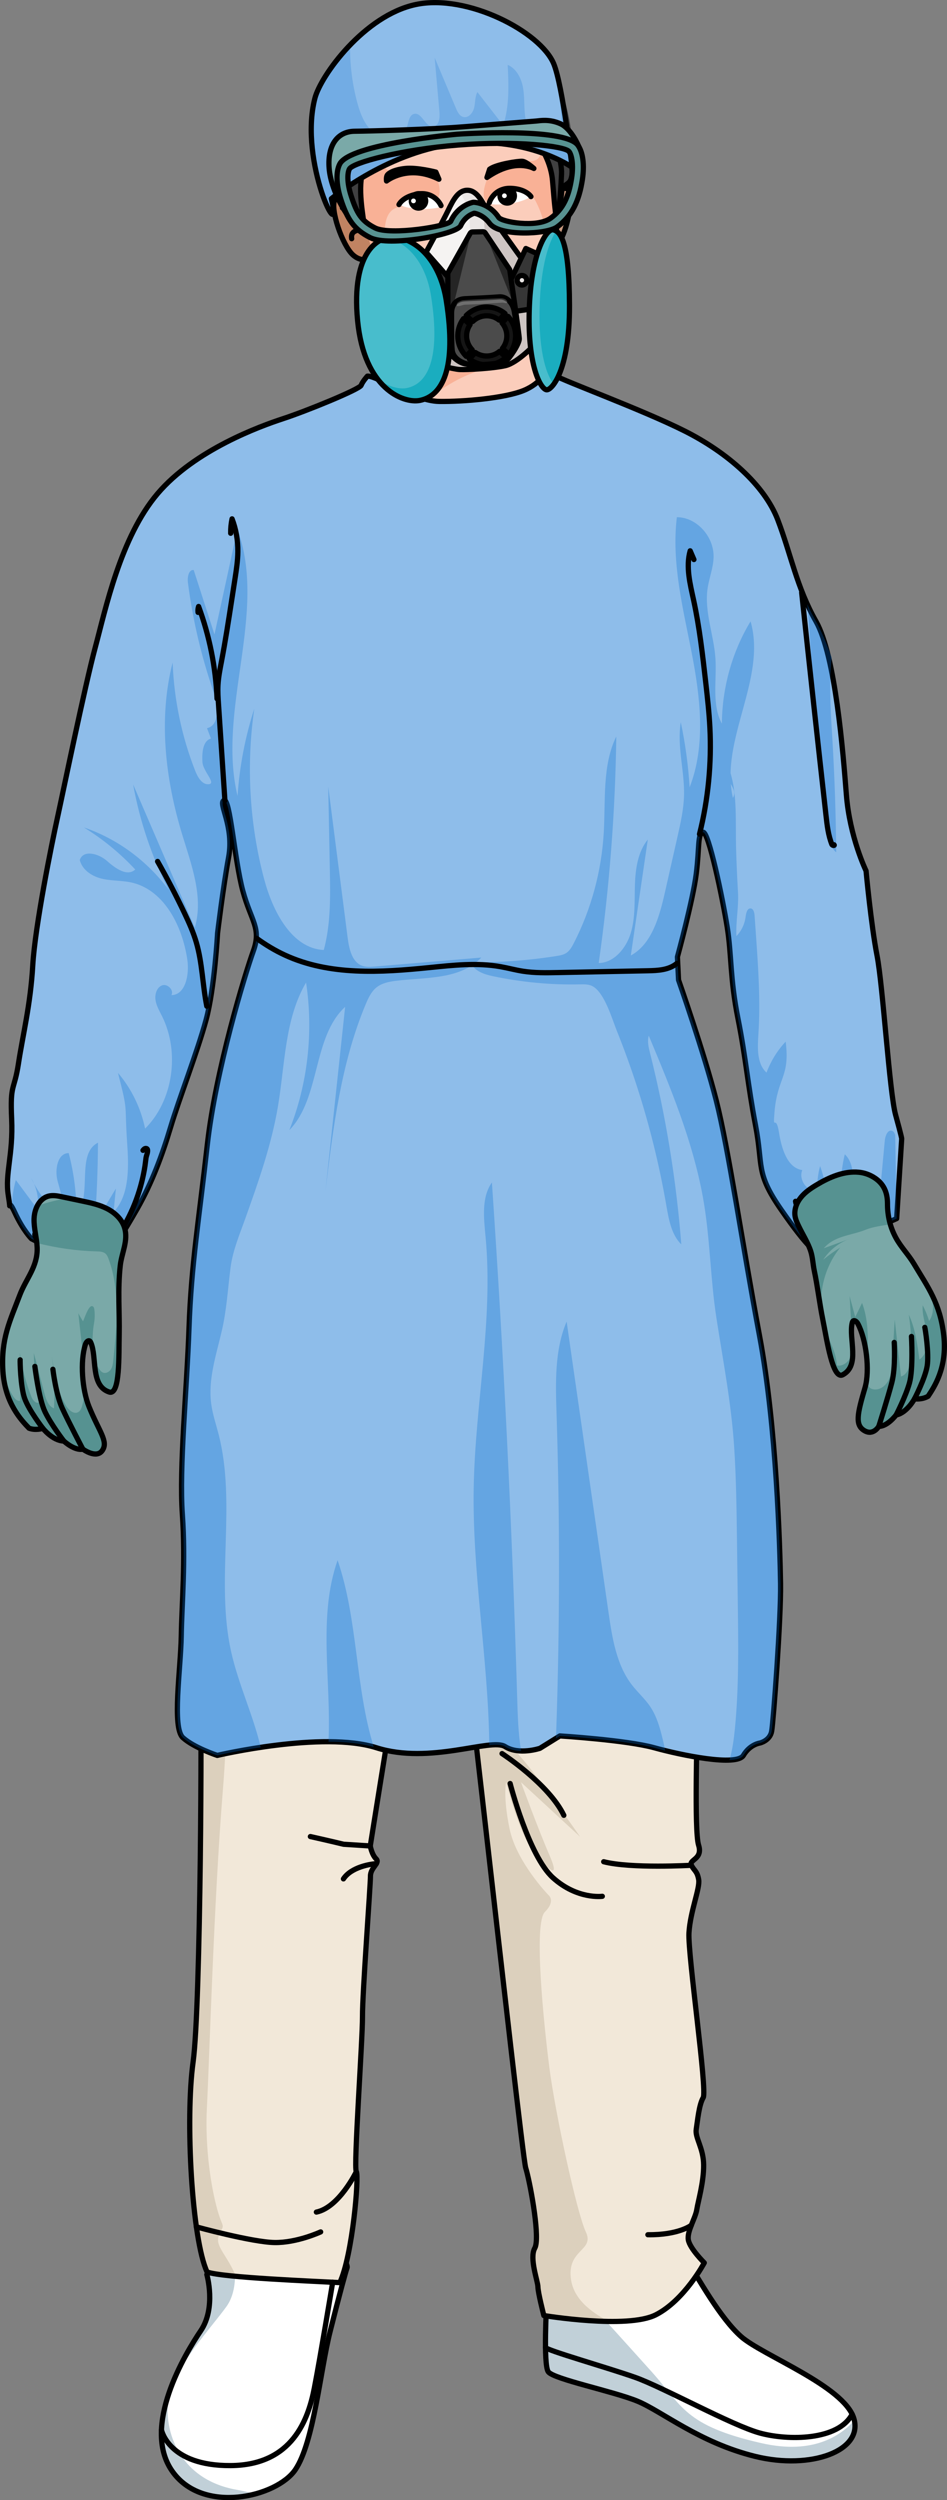 <?xml version="1.0" encoding="utf-8"?>
<!-- Generator: Adobe Illustrator 22.0.1, SVG Export Plug-In . SVG Version: 6.00 Build 0)  -->
<svg version="1.1" id="Layer_1" xmlns="http://www.w3.org/2000/svg" xmlns:xlink="http://www.w3.org/1999/xlink" x="0px" y="0px"
	 width="180.913px" height="477.349px" viewBox="0 0 180.913 477.349" enable-background="new 0 0 180.913 477.349"
	 xml:space="preserve">
<rect x="0" y="0" width="180.913" height="477.349" fill="#808080" stroke="none"/>
<g>
	<g>
		<g>
			<path fill="#FFFFFF" d="M39.512,434.27c0,0,1.828,6.328-1.159,10.735c-2.989,4.407-11.327,18.264-5.512,26.725
				c5.813,8.464,20.058,5.02,23.588-0.212c3.53-5.232,4.755-18.919,6.627-26.335c1.871-7.416,2.985-11.48,3.254-12.221
				c0.27-0.741-2.822-6.043-2.822-6.043l-18.471,0.12"/>
			<path fill="#C1D0D8" d="M32.84,471.73c-5.814-8.462,2.523-22.318,5.512-26.725c2.987-4.407,1.159-10.735,1.159-10.735
				l4.152-5.455l0.7,1.128c0,0,1.781,6.458-1.114,10.466c-2.895,4.009-9.576,11.135-10.912,16.925
				c-1.336,5.791,1.336,16.034,12.916,18.038c1.228,0.212,2.353,0.496,3.416,0.813C43.17,477.633,36.413,476.933,32.84,471.73z"/>
			<path fill="#FFFFFF" d="M104.431,439.696c0,0-0.67,11.723,0.3,13.134c0.972,1.41,12.378,3.712,17.027,5.616
				c4.648,1.902,11.852,7.934,22.53,10.555c10.677,2.622,20.718-1.109,18.819-7.285s-17.553-12.049-21.548-15.611
				c-3.998-3.561-7.987-10.817-10.9-15.519c-2.915-4.703-10.858-2.554-10.858-2.554l-8.814,3.301"/>
			<path fill="#C1D0D8" d="M124.534,452.882c5.791,6.458,6.236,10.244,20.934,13.584c10.15,2.307,15.307-1.652,17.748-4.322
				c1.316,5.917-8.499,9.417-18.927,6.857c-10.678-2.621-17.882-8.652-22.53-10.555c-4.649-1.904-16.055-4.206-17.027-5.616
				c-0.971-1.411-0.301-13.134-0.301-13.134l2.084-2.659l5.324,1.814C111.84,438.851,118.744,446.424,124.534,452.882z"/>
			<path fill="none" stroke="#000000" stroke-linecap="round" stroke-linejoin="round" stroke-miterlimit="10" d="M39.512,434.27
				c0,0,1.828,6.328-1.159,10.735c-2.989,4.407-11.327,18.264-5.512,26.725c5.813,8.464,20.058,5.02,23.588-0.212
				c3.53-5.232,4.755-18.919,6.627-26.335c1.871-7.416,2.985-11.48,3.254-12.221c0.27-0.741-2.822-6.043-2.822-6.043l-18.471,0.12"
				/>
			<path fill="none" stroke="#000000" stroke-linecap="round" stroke-linejoin="round" stroke-miterlimit="10" d="M104.431,439.696
				c0,0-0.67,11.723,0.3,13.134c0.972,1.41,12.378,3.712,17.027,5.616c4.648,1.902,11.852,7.934,22.53,10.555
				c10.677,2.622,20.718-1.109,18.819-7.285s-17.553-12.049-21.548-15.611c-3.998-3.561-7.987-10.817-10.9-15.519
				c-2.915-4.703-10.858-2.554-10.858-2.554l-8.814,3.301"/>
			<path fill="#F2E8D9" d="M40.984,225.117c0,0-1.037,17.2-1.396,21.11c-0.359,3.909-1.576,74.035-1.3,76.775
				c0.277,2.741,0.109,59.744-1.402,70.723c-1.512,10.978-0.228,33.773,2.672,40.061c2.865,1.079,20.969,1.785,25.358,2.031
				c2.435-5.227,3.707-20.361,3.153-21.179c-0.553-0.82,1.208-25.235,1.179-29.624c-0.028-4.386,1.534-25.163,1.523-26.81
				c-0.011-1.645,1.904-2.481,1.076-3.297c-0.828-0.817-1.113-2.46-1.113-2.46s12.276-77.145,13.095-77.699
				c0.818-0.554,15.752,136.395,16.593,139.132c0.055,0.179,0.115,0.393,0.178,0.636c0.909,3.463,2.58,12.909,1.567,14.71
				c-1.084,1.927,0.588,6.303,0.597,7.4c0.006,1.096,1.132,5.476,1.132,5.476s15.922,2.64,21.387-0.138
				c5.467-2.777,9.261-9.932,9.261-9.932s-2.76-2.724-3.046-4.369c-0.283-1.643,1.347-4.121,1.61-5.768
				c0.262-1.647,1.335-5.22,1.315-8.509c-0.021-3.291-1.677-5.2-1.415-6.847c0.262-1.647,0.517-4.664,1.331-6.041
				c0.814-1.377-2.966-27.358-2.72-31.472c0.248-4.115,2.139-8.514,1.855-10.158c-0.285-1.642-0.835-1.639-1.39-2.733
				c-0.554-1.095,2.241-1.113,1.373-3.848c-0.869-2.737-0.229-21.872-0.253-25.438c-0.023-3.565,0.936-61.343-0.778-71.754
				c-1.712-10.41-1.892-14.934-1.892-14.934s-0.009-1.434-1.113-2.492c-1.105-1.057,1.03-4.356,1.03-4.356l-14.826-2.92
				C115.627,230.393,52.128,212.979,40.984,225.117z"/>
			<path fill="#DCD0BD" d="M80.958,289.901c1.041-10.868,1.959-20.49,2.049-21.575c0.14-1.675-7.967-5.5-13.786-8.024
				c-8.107,1.753-23.908,5.61-24.904,6.937c-1.304,1.739-0.652,7.607-0.87,15.433s0.87,37.82-0.87,59.121
				c-1.739,21.3-2.608,52.383-3.043,60.425c-0.435,8.042,0.87,15.649,1.956,19.562c1.087,3.912,1.522,2.608,0.435,4.782
				c-1.087,2.173,1.304,3.695,3.043,7.824c0.034,0.079,0.08,0.156,0.124,0.233c-2.641-0.246-4.716-0.524-5.537-0.834
				c-2.899-6.288-4.183-29.083-2.672-40.061c1.512-10.979,1.679-67.982,1.402-70.723c-0.262-2.595,0.817-65.657,1.237-75.617
				l20.008-0.143c0,0,6.588,5.055,10.867,8.65l8.913-2.564l41.08-7.39l11.506,5.824c0.158,1.039,0.331,2.142,0.527,3.332
				c0.083,0.508,0.161,1.132,0.232,1.855c-7.666,3.03-21.461,8.553-26.827,11.16c-7.607,3.695-9.781,0-13.041,7.39
				c-3.26,7.39,2.174,9.999,3.044,22.387c0.87,12.389-0.217,33.256,3.477,37.385s11.52,15.433,11.52,15.433l-11.303-10.433
				c0,0,3.261,8.912,5.434,13.911c2.174,4.999-0.217,2.825-3.043-0.652c-2.826-3.477-5.217-13.259-5.217-13.259
				s-0.652,2.608,0.652,8.912c1.304,6.304,7.39,12.606,7.39,12.606s1.522,1.087-0.652,3.26c-2.173,2.174-0.217,21.3,0.87,29.778
				c1.087,8.477,5.217,27.604,6.955,31.299c1.739,3.695-3.695,3.26-2.825,9.129c0.637,4.296,4.874,6.722,7.19,7.974
				c-6.05-0.078-12.385-1.127-12.385-1.127s-1.125-4.38-1.132-5.476s-1.681-5.473-0.597-7.4c1.013-1.801-0.658-11.247-1.567-14.71
				c-0.064-0.243-0.124-0.456-0.178-0.635c-0.841-2.737-15.775-139.686-16.593-139.132
				C83.598,274.903,82.467,281.086,80.958,289.901z"/>
			<path fill="none" stroke="#000000" stroke-linecap="round" stroke-linejoin="round" stroke-miterlimit="10" d="M40.984,225.117
				c0,0-1.037,17.2-1.396,21.11c-0.359,3.909-1.576,74.035-1.3,76.775c0.277,2.741,0.109,59.744-1.402,70.723
				c-1.512,10.978-0.228,33.773,2.672,40.061c2.865,1.079,20.969,1.785,25.358,2.031c2.435-5.227,3.707-20.361,3.153-21.179
				c-0.553-0.82,1.208-25.235,1.179-29.624c-0.028-4.386,1.534-25.163,1.523-26.81c-0.011-1.645,1.904-2.481,1.076-3.297
				c-0.828-0.817-1.113-2.46-1.113-2.46s12.276-77.145,13.095-77.699c0.818-0.554,15.752,136.395,16.593,139.132
				c0.055,0.179,0.115,0.393,0.178,0.636c0.909,3.463,2.58,12.909,1.567,14.71c-1.084,1.927,0.588,6.303,0.597,7.4
				c0.006,1.096,1.132,5.476,1.132,5.476s15.922,2.64,21.387-0.138c5.467-2.777,9.261-9.932,9.261-9.932s-2.76-2.724-3.046-4.369
				c-0.283-1.643,1.347-4.121,1.61-5.768c0.262-1.647,1.335-5.22,1.315-8.509c-0.021-3.291-1.677-5.2-1.415-6.847
				c0.262-1.647,0.517-4.664,1.331-6.041c0.814-1.377-2.966-27.358-2.72-31.472c0.248-4.115,2.139-8.514,1.855-10.158
				c-0.285-1.642-0.835-1.639-1.39-2.733c-0.554-1.095,2.241-1.113,1.373-3.848c-0.869-2.737-0.229-21.872-0.253-25.438
				c-0.023-3.565,0.936-61.343-0.778-71.754c-1.712-10.41-1.892-14.934-1.892-14.934s-0.009-1.434-1.113-2.492
				c-1.105-1.057,1.03-4.356,1.03-4.356l-14.826-2.92C115.627,230.393,52.128,212.979,40.984,225.117z"/>
			<g>
				<path fill="#C1D0D8" d="M41.196,278.249c-0.018,0.07-0.036,0.151-0.056,0.233l0.089-0.038
					C41.211,278.387,41.206,278.316,41.196,278.249z"/>
			</g>
			<path fill="#FBCDBB" d="M66.861,78.101c0,0,6.642-2.364,6.896-6.491c0.254-4.128-0.13-19.853-0.13-19.853l26.855,2.661
				c0,0,0.315,8.765,1.64,14.171c1.324,5.405,6.249,9.241,6.249,9.241s-2.478,15.486-3.763,16.268
				c-1.284,0.781-28.636,4.826-30.674,4.839c-2.039,0.012-13.205-12.032-12.43-11.779C62.28,87.412,66.861,78.101,66.861,78.101z"/>
			<path fill="#F9B196" d="M73.756,71.609c0.254-4.128-0.13-19.853-0.13-19.853l26.855,2.661c0,0,0.196,5.371,0.916,10.299
				c-1.819,1.539-5.654,4.392-11.278,6.563c-8.089,3.122-13.199,9.935-13.199,9.935l-7.33-4.427
				C71.456,75.689,73.613,73.928,73.756,71.609z"/>
			<path fill="none" stroke="#000000" stroke-linecap="round" stroke-linejoin="round" stroke-miterlimit="10" d="M66.861,78.101
				c0,0,6.642-2.364,6.896-6.491c0.254-4.128-0.13-19.853-0.13-19.853l26.855,2.661c0,0,0.315,8.765,1.64,14.171
				c1.324,5.405,6.249,9.241,6.249,9.241s-2.478,15.486-3.763,16.268c-1.284,0.781-28.636,4.826-30.674,4.839
				c-2.039,0.012-13.205-12.032-12.43-11.779C62.28,87.412,66.861,78.101,66.861,78.101z"/>
			<g>
				<path fill="#FBCDBB" d="M67.336,31.616c0,0,2.828,19.077,4.133,23.515c1.304,4.44,6.999,9.881,11.043,12.049
					c4.046,2.168,7.767,2.336,10.669,1.064c2.903-1.271,7.886-9.128,9.943-12.656c2.057-3.529,3.236-6.515,3.186-11.765
					c-0.052-5.251-0.69-20.216-0.69-20.216L92.402,11.635c0,0-9.345,0.191-10.236,0.349c-0.892,0.159-9.033,3.382-9.033,3.382
					l-5.451,3.901l-0.574,5.657"/>
				<path fill="#C18362" d="M92.142,51.716c-0.281,0.26-0.568,0.494-0.824,0.695c-0.622,0.486-1.769,0.253-2.466,0.044
					c-0.601-0.18-1.148-0.511-1.752-0.7c-0.765-0.24-1.5-0.651-1.846-1.415c-0.218-0.481-0.376-1.092,0.113-1.463
					c0.674-0.511,1.6-0.04,2.283,0.143c1.671,0.448,2.868,0.109,4.357-0.621c0.308-0.151,0.933-0.506,1.286-0.378
					c0.512,0.186,0.35,1.163,0.274,1.565C93.419,50.37,92.796,51.113,92.142,51.716z"/>
				<path fill="#C18362" d="M91.962,58.045c-1.73,0.072-3.287,0.152-4.994-0.161c-0.576-0.106-1.064-0.038-1.6,0.21
					c-0.872,0.406-0.654,0.794-0.019,1.31c0.532,0.431,1.168,0.869,1.838,1.036c0.538,0.134,1.122,0.321,1.668,0.411
					c0.519,0.084,1.164-0.001,1.689-0.05c0.825-0.077,1.66-0.397,2.295-0.922c0.364-0.301,0.779-0.537,0.867-1.018
					c0.032-0.176,0.073-0.678-0.059-0.828c-0.093-0.104-0.3-0.076-0.431-0.068C92.797,57.987,92.382,58.027,91.962,58.045z"/>
				<g>
					<path fill="#F9B196" d="M106.311,43.823c-0.038-3.963-0.412-13.457-0.593-17.877c-0.587-1.515-1.527-2.845-2.941-3.662
						c-0.252,0.834-0.027,1.806,0.1,2.642c0.151,0.99,0.132,1.969,0.238,2.959c0.073,0.679,0.363,1.317,0.001,1.958
						c-0.529,0.938-1.465,0.972-2.42,0.891c-0.784-0.066-1.534-0.166-2.318-0.006c-1.999,0.409-4.051,1.32-5.134,3.125
						c-0.51,0.851-1.774,4.746,0.326,4.694c0.67-0.016,1.428-0.517,2.011-0.793c0.661-0.313,1.36-0.611,2.062-0.814
						c1.785-0.52,3.832-0.256,4.739,1.56c1.125,2.251,1.831,4.496,1.813,6.933c-0.019,2.722-0.545,5.62-2.022,7.949
						c-0.61,0.963-1.315,1.86-1.573,2.974c-0.256,1.098-0.237,2.324-0.507,3.516c-0.073,0.322-0.172,0.654-0.288,0.987
						c1.345-1.982,2.542-3.937,3.32-5.272C105.182,52.058,106.362,49.072,106.311,43.823z"/>
					<path fill="#F9B196" d="M95.055,66.853c-0.292,0.17-0.588,0.326-0.893,0.451c-3.132-0.308-6.199-0.663-9.248-1.241
						c-2.364-0.448-3.915-1.774-5.573-3.512c-1.681-1.762-2.678-3.682-2.8-6.071c-0.123-2.394-0.669-4.371-1.576-6.627
						c-0.597-1.483-1.611-3.036-1.533-4.689c0.069-1.452,0.079-3.248,0.947-4.466c1.157-1.623,3.122-1.26,4.923-1.44
						c1.808-0.182,4.597-0.212,4.68-2.635c0.054-1.551-0.582-2.958-2.033-3.526c-1.374-0.538-3.042-0.77-4.502-0.663
						c-0.859,0.063-1.785,0.403-2.648,0.293c-1.116-0.142-2.192-1.58-2.51-2.589c-0.422-1.339,0.24-2.799-0.369-4.104
						c-2.377,0.868-3.161,4.039-4.509,6.071c0.45,3.005,2.88,19.009,4.061,23.025c1.304,4.44,6.999,9.881,11.043,12.049
						c4.046,2.168,7.767,2.336,10.669,1.064c0.112-0.049,0.229-0.11,0.346-0.178c0.295-0.198,0.533-0.427,0.645-0.688l0.434-0.112
						C94.754,67.138,94.903,67,95.055,66.853z"/>
				</g>
				<path fill="#CB9A80" d="M106.111,36.309c0,0,2.593-1.151,2.911,0.632s-0.89,8.101-2.559,9.695
					c-1.668,1.593-1.72,0.059-1.72,0.059"/>
				<path fill="none" stroke="#000000" stroke-linecap="round" stroke-linejoin="round" stroke-miterlimit="10" d="M67.336,31.616
					c0,0,2.828,19.077,4.133,23.515c1.304,4.44,6.999,9.881,11.043,12.049c4.046,2.168,7.767,2.336,10.669,1.064
					c2.903-1.271,7.886-9.128,9.943-12.656c2.057-3.529,3.236-6.515,3.186-11.765c-0.052-5.251-0.69-20.216-0.69-20.216
					L92.402,11.635c0,0-9.345,0.191-10.236,0.349c-0.892,0.159-9.033,3.382-9.033,3.382l-5.451,3.901l-0.574,5.657"/>
				<path fill="none" stroke="#000000" stroke-linecap="round" stroke-linejoin="round" stroke-miterlimit="10" d="M106.111,36.309
					c0,0,2.593-1.151,2.911,0.632s-0.89,8.101-2.559,9.695"/>
				<path fill="#C18362" d="M68.299,37.288c0,0-3.366-1.02-4.329,0.807c-0.961,1.827,1.452,8.747,3.434,10.557
					c1.983,1.811,3.988,0.463,3.988,0.463"/>
				<path fill="none" stroke="#000000" stroke-linecap="round" stroke-linejoin="round" stroke-miterlimit="10" d="M68.299,37.288
					c0,0-3.366-1.02-4.329,0.807c-0.961,1.827,1.452,8.747,3.434,10.557c1.983,1.811,3.988,0.463,3.988,0.463"/>
				<path fill="none" stroke="#000000" stroke-linecap="round" stroke-linejoin="round" stroke-miterlimit="10" d="M65.417,39.7
					c0,0,2.481,1.869,3.014,4.223c-1.024,0.241-1.388,0.765-1.247,1.65"/>
				<g>
					<g>
						<path stroke="#000000" stroke-linecap="round" stroke-linejoin="round" stroke-miterlimit="10" d="M73.842,34.559
							c0,0,4.075-3.314,10.007-0.339l-0.581-1.366c0,0-3.594-0.932-5.859-0.688c-2.266,0.244-3.324,0.963-3.485,1.389
							C73.762,33.981,73.842,34.559,73.842,34.559z"/>
						<path fill="#FFFFFF" d="M76.606,39.243c-0.171-0.064,1.118-2.484,3.828-2.339c2.711,0.145,3.567,2.507,4.202,2.54
							C84.636,39.444,80.394,40.644,76.606,39.243z"/>
						<path fill="none" stroke="#000000" stroke-linecap="round" stroke-linejoin="round" stroke-miterlimit="10" d="M84.251,39.258
							c-0.384-0.869-1.779-2.649-4.46-2.215c-2.679,0.437-3.501,1.845-3.569,2.014"/>
						<path stroke="#000000" stroke-linecap="round" stroke-linejoin="round" stroke-miterlimit="10" d="M78.577,38.282
							c-0.04,0.755,0.539,1.405,1.297,1.448c0.758,0.04,1.406-0.542,1.446-1.299c0.04-0.759-0.54-1.406-1.298-1.447
							C79.265,36.942,78.619,37.523,78.577,38.282z"/>
					</g>
					<g>
						<path stroke="#000000" stroke-linecap="round" stroke-linejoin="round" stroke-miterlimit="10" d="M93.027,33.883
							c5.434-3.808,8.964-1.719,8.964-1.719s-1.427-1.294-2.191-1.367c-0.763-0.074-5.017,0.576-6.264,1.515L93.027,33.883z"/>
						<path fill="#FFFFFF" d="M101.073,37.765c0.163-0.083-1.406-2.335-4.079-1.867c-2.674,0.469-3.243,2.913-3.869,3.024
							C93.124,38.922,97.479,39.609,101.073,37.765z"/>
						<path fill="none" stroke="#000000" stroke-linecap="round" stroke-linejoin="round" stroke-miterlimit="10" d="M93.483,38.692
							c0.278-0.908,1.451-2.843,4.165-2.73c2.712,0.114,3.696,1.415,3.782,1.574"/>
						<path stroke="#000000" stroke-linecap="round" stroke-linejoin="round" stroke-miterlimit="10" d="M98.25,37.163
							c0.131,0.746-0.368,1.46-1.115,1.591c-0.749,0.131-1.461-0.372-1.591-1.117c-0.131-0.75,0.369-1.46,1.116-1.592
							C97.408,35.915,98.119,36.412,98.25,37.163z"/>
					</g>
					<path fill="none" stroke="#000000" stroke-linecap="round" stroke-linejoin="round" stroke-miterlimit="10" d="M83.585,56.097
						c0,0,2.863,3.115,6.692,2.852c1.756-0.12,4.224-0.858,5.311-3.892"/>
					<path fill="none" stroke="#000000" stroke-linecap="round" stroke-linejoin="round" stroke-miterlimit="10" d="M86.1,46.693
						c0,0-2.4,1.356-0.277,2.864"/>
					<path fill="none" stroke="#000000" stroke-linecap="round" stroke-linejoin="round" stroke-miterlimit="10" d="M87.641,49.676
						c0,0-1.18-1.829,2.442,0.318c1.03,0.61,2.353,0.032,3.19-1.233"/>
					<path fill="none" stroke="#000000" stroke-linecap="round" stroke-linejoin="round" stroke-miterlimit="10" d="M93.383,49.803
						c0,0,1.885-0.698,1.257-2.161c-0.378-0.885-0.833-1.172-0.833-1.172"/>
					<path fill="none" stroke="#000000" stroke-linecap="round" stroke-linejoin="round" stroke-miterlimit="10" d="M95.589,55.058
						c-0.171-0.473-1.855,0.683-4.569,1.064c-1.776,0.249-5.572-0.046-6.241-0.302c-0.668-0.257-1.195,0.277-1.195,0.277
						s3.626-3.966,6.368-1.847C92.615,52.181,95.589,55.058,95.589,55.058z"/>
				</g>
				<path fill="#404041" d="M65.631,37.196c-0.715-0.034-1.463,0.203-2.091-0.407c-1.098-1.068-1.144-4.39-1.318-5.804
					c-0.272-2.219-1.01-4.039-0.777-6.318c0.548-5.343,2.118-10.898,5.57-15.12c1.668-2.039,3.788-3.272,6.005-4.608
					c1.688-1.017,3.776-2.113,5.813-1.489c1.571,0.482,0.948,0.794,2.462,0.043c2.977-1.478,7.329-0.562,10.51-0.547
					c3.397,0.014,6.894,2.772,9.189,5.074c2.287,2.296,4.599,4.981,5.812,8.031c1.704,4.283,2.503,8.925,2.728,13.514
					c0.073,1.479,0.032,3.236-0.465,4.66c-0.311,0.894-1.052,0.903-1.503,1.599c-0.343,0.529-0.239,1.384-0.434,2.001
					c-0.41,1.301-0.383,2.537-0.861,3.815c-0.36-2.414-0.509-4.795-0.725-7.203c-0.403-4.494-3.651-9.85-8.154-11.122
					c-0.005,1.539,0.97,2.711,1.865,3.885c-2.562-0.65-4.829-2.852-6.516-4.778c-1.757-2.005-2.377-4.515-4.447-6.095
					c-0.65-0.496-3.556,2.091-3.945,2.521c-1.155,1.275-1.995,2.819-3.196,4.05c-1.724,1.766-3.832,3.306-5.344,5.259
					c0.432-1.575,1.231-3.11,1.831-4.621c-2.407,2.043-5.845,4.405-7.516,7.154c-2.051,3.372-0.995,8.883-0.533,12.499
					c-0.819-1.404-1.646-3.799-2.616-5.232C66.571,37.363,66.108,37.219,65.631,37.196z"/>
				<path fill="none" stroke="#000000" stroke-linecap="round" stroke-linejoin="round" stroke-miterlimit="10" d="M65.631,37.196
					c-0.715-0.034-1.463,0.203-2.091-0.407c-1.098-1.068-1.144-4.39-1.318-5.804c-0.272-2.219-1.01-4.039-0.777-6.318
					c0.548-5.343,2.118-10.898,5.57-15.12c1.668-2.039,3.788-3.272,6.005-4.608c1.688-1.017,3.776-2.113,5.813-1.489
					c1.571,0.482,0.948,0.794,2.462,0.043c2.977-1.478,7.329-0.562,10.51-0.547c3.397,0.014,6.894,2.772,9.189,5.074
					c2.287,2.296,3.757,5.731,4.969,8.781c1.704,4.283,2.858,8.752,3.085,13.341c0.073,1.479,0.518,2.66,0.023,4.083
					c-0.311,0.894-1.052,0.903-1.503,1.599c-0.343,0.529-0.239,1.384-0.434,2.001c-0.41,1.301-0.383,2.537-0.861,3.815
					c-0.36-2.414-0.509-4.795-0.725-7.203c-0.403-4.494-3.651-9.85-8.154-11.122c-0.005,1.539,0.97,2.711,1.865,3.885
					c-2.562-0.65-4.829-2.852-6.516-4.778c-1.757-2.005-2.377-4.515-4.447-6.095c-0.65-0.496-3.556,2.091-3.945,2.521
					c-1.155,1.275-1.995,2.819-3.196,4.05c-1.724,1.766-3.832,3.306-5.344,5.259c0.432-1.575,1.231-3.11,1.831-4.621
					c-2.407,2.043-5.845,4.405-7.516,7.154c-2.051,3.372-1.017,8.771-0.557,12.308c-1.039-1.451-1.622-3.607-2.591-5.04
					C66.571,37.363,66.108,37.219,65.631,37.196z"/>
			</g>
			<path fill="none" stroke="#000000" stroke-linecap="round" stroke-linejoin="round" stroke-miterlimit="10" d="M83.828,274.747
				c0,0,3.185-7.992,9.924-10.454c0,0,3.59-1.808,4.942-3.056c1.353-1.248,4.788-8.92,4.331-10.501
				c-0.457-1.581,0.242-3.115,0.258-4.938c0.015-1.822-0.698-9.404-0.698-9.404"/>
			<path fill="none" stroke="#000000" stroke-linecap="round" stroke-linejoin="round" stroke-miterlimit="10" d="M95.91,334.809
				c0,0,8.933,5.809,11.804,11.785"/>
			<path fill="none" stroke="#000000" stroke-linecap="round" stroke-linejoin="round" stroke-miterlimit="10" d="M132.082,356.135
				c0,0-11.549,0.665-16.751-0.677"/>
			<path fill="none" stroke="#000000" stroke-linecap="round" stroke-linejoin="round" stroke-miterlimit="10" d="M37.517,425.174
				c0,0,10.637,2.923,14.94,2.989c4.303,0.066,8.8-2.029,8.8-2.029"/>
			<path fill="none" stroke="#000000" stroke-linecap="round" stroke-linejoin="round" stroke-miterlimit="10" d="M68.069,414.638
				c0,0-3.286,6.813-7.628,7.713"/>
			<path fill="none" stroke="#000000" stroke-linecap="round" stroke-linejoin="round" stroke-miterlimit="10" d="M132.065,424.864
				c0,0-2.376,1.876-8.293,1.81"/>
			<path fill="none" stroke="#000000" stroke-linecap="round" stroke-linejoin="round" stroke-miterlimit="10" d="M70.733,352.446
				l-5.092-0.325c-2.467-0.602-6.345-1.469-6.345-1.469"/>
			<path fill="none" stroke="#000000" stroke-linecap="round" stroke-linejoin="round" stroke-miterlimit="10" d="M71.886,355.838
				c-0.941,0.028-4.757,0.585-6.275,2.895"/>
			<path fill="none" stroke="#000000" stroke-linecap="round" stroke-linejoin="round" stroke-miterlimit="10" d="M97.455,340.525
				c0,0,3.545,13.823,8.197,18.005c4.651,4.183,9.412,3.529,9.412,3.529"/>
			<path fill="none" stroke="#000000" stroke-linecap="round" stroke-linejoin="round" stroke-miterlimit="10" d="M90.328,236.304
				c0,0,2.374,13.754,1.836,16.598c-0.539,2.843-0.536,6.488-0.284,8.06c0.252,1.572-1.655,5.099-2.802,6.259"/>
			<path fill="none" stroke="#000000" stroke-linecap="round" stroke-linejoin="round" stroke-miterlimit="10" d="M40.233,247.869
				c0,0,5.158,2.755,8.309,4.345"/>
			
				<line fill="none" stroke="#000000" stroke-linecap="round" stroke-linejoin="round" stroke-miterlimit="10" x1="61.491" y1="238.774" x2="59.368" y2="234.647"/>
			<path fill="none" d="M71.792,26.427c0,0,0.216-2.102-1.93-2.889c-2.146-0.787-3.731-1.507-3.731-1.507l-1.213-1.807"/>
			<path fill="none" stroke="#000000" stroke-linecap="round" stroke-linejoin="round" stroke-miterlimit="10" d="M30.848,463.948
				c0,0,1.365,6.882,13.212,6.803c11.847-0.078,14.841-8.875,15.992-14.82c1.15-5.945,3.505-20.186,3.505-20.186"/>
			<path fill="none" stroke="#000000" stroke-linecap="round" stroke-linejoin="round" stroke-miterlimit="10" d="M104.212,448.186
				c0.062,0.52,11.909,3.876,17.15,5.73c5.24,1.855,18.482,9.175,23.824,10.63c5.341,1.456,14.968,1.454,17.605-3.611"/>
			<path fill="none" stroke="#000000" stroke-linecap="round" stroke-linejoin="round" stroke-miterlimit="10" d="M88.336,12.213
				c-0.107-0.361-2.101-0.148-2.353-0.115c-1.055,0.141-2.029,0.676-2.843,1.353c-2.057,1.713-2.806,4.687-5.602,5.565
				c-2.663,0.837-5.447,1.979-7.808,3.476c-1.803,1.145-3.508,2.491-4.929,4.092c-0.715,0.804-1.379,1.684-1.869,2.644
				c-0.461,0.901-0.405,2.232-0.447,3.244"/>
			<path fill="none" stroke="#000000" stroke-linecap="round" stroke-linejoin="round" stroke-miterlimit="10" d="M87.038,10.238
				c-0.05-0.05-7.291-2.656-12.861,0.123s-10.418,5.418-11.096,6.504"/>
			<path fill="none" stroke="#000000" stroke-linecap="round" stroke-linejoin="round" stroke-miterlimit="10" d="M84.284,7.526
				c0,0-10.541-2.994-14.68-0.395"/>
			<path fill="none" stroke="#000000" stroke-linecap="round" stroke-linejoin="round" stroke-miterlimit="10" d="M88.457,12.879
				c0,0,7.542-1.672,10.486,1.191c2.944,2.862,8.55,14.28,8.33,19.154c-0.218,4.875-0.485,6.154-0.485,6.154"/>
			<path fill="none" stroke="#000000" stroke-linecap="round" stroke-linejoin="round" stroke-miterlimit="10" d="M87.563,10.513
				c-0.009,0.223,3.623-2.887,6.164-3.048c2.541-0.16,7.403,0.712,9.747,3.251"/>
			<path fill="none" stroke="#000000" stroke-linecap="round" stroke-linejoin="round" stroke-miterlimit="10" d="M84.748,7.977
				c0,0,4.253-6.248,7.858-4.976"/>
			<circle fill="#FFFFFF" cx="96.358" cy="37.375" r="0.452"/>
			<circle fill="#FFFFFF" cx="78.991" cy="38.358" r="0.452"/>
			<g>
				<path fill="#8EBDEA" d="M109.288,31.944c0,0-8.106-5.803-21.45-4.571c-13.343,1.233-24.534,10.561-24.534,10.561
					c2.392,9.927-6.302-6.906-3.148-19.169c1.119-4.351,9.438-15.819,19.271-17.902s23.823,5.208,26.356,11.313
					C107.491,16.288,109.288,31.944,109.288,31.944z"/>
				<path opacity="0.2" fill="#006AD1" d="M66.88,8.603c-0.043,3.734,0.411,7.474,1.397,11.076c0.618,2.262,1.552,4.622,3.507,5.915
					c1.956,1.293,5.161,0.846,5.954-1.36c0.338-0.938,0.399-2.254,1.367-2.487c1.506-0.362,2.128,2.588,3.667,2.411
					c1.082-0.125,1.281-1.599,1.185-2.683c-0.306-3.489-0.613-6.978-0.92-10.466c1.358,3.226,2.716,6.453,4.074,9.679
					c0.291,0.691,0.676,1.466,1.402,1.649c0.987,0.247,1.843-0.792,2.072-1.784c0.229-0.991,0.136-2.075,0.614-2.973
					c1.642,2.113,3.285,4.225,4.928,6.339c1.219-3.682,1.047-7.661,0.862-11.536c1.649,0.707,2.581,2.504,2.912,4.267
					s0.194,3.58,0.397,5.363c0.133,1.166,0.537,2.474,1.611,2.947c1.075,0.473,2.6-0.823,1.896-1.763
					c1.03,1.753,2.239,3.401,3.601,4.912c0.062-3.153-0.126-6.31-0.557-9.434c0.257,0.056,0.497,0.145,0.735,0.24
					c1.35,6.246,1.701,13.029,1.701,13.029s-8.107-5.803-21.449-4.571c-13.343,1.233-24.534,10.561-24.534,10.561
					c2.392,9.924-6.301-6.903-3.149-19.169C60.735,16.517,63.244,12.374,66.88,8.603z"/>
				<path fill="none" stroke="#000000" stroke-linecap="round" stroke-linejoin="round" stroke-miterlimit="10" d="M109.288,31.944
					c0,0-8.106-5.803-21.45-4.571c-13.343,1.233-24.534,10.561-24.534,10.561c2.392,9.927-6.302-6.906-3.148-19.169
					c1.119-4.351,9.438-15.819,19.271-17.902s23.823,5.208,26.356,11.313C107.491,16.288,109.288,31.944,109.288,31.944z"/>
			</g>
		</g>
	</g>
	<g>
		<path fill="#8EBDEA" d="M70.19,71.814c0,0-0.91,0.989-1.198,1.755c-0.288,0.767-10.505,4.927-14.905,6.366
			s-16.884,5.965-23.98,14.31S20.157,116.349,18.2,123.6c-1.958,7.251-6.182,27.774-7.24,32.591
			c-1.059,4.817-4.266,20.61-4.703,28.145c-0.437,7.535-1.897,13.253-2.724,18.681c-0.827,5.428-1.622,3.677-1.308,10.614
			s-1.312,10.408-0.637,14.64c0.675,4.233-0.386-0.273,1.228,3.213s3.192,5.029,3.192,5.029s3.471,1.881,5.636,1.939
			s3.225,0.55,4.929,1.611c1.704,1.061,4.454,0.208,4.79-0.886s2.133-3.606,4.894-8.474s4.742-10.166,6.339-15.507
			c1.597-5.341,5.16-14.513,6.778-20.498s2.188-16.533,2.188-16.533s1.022-8.544,2.112-14.494
			c1.089-5.949-2.058-10.291-0.893-10.855c1.165-0.564,2.012,11.389,3.601,17.253c1.589,5.864,3.601,7.104,2.012,11.502
			s-7.202,22.779-8.79,36.987c-1.589,14.208-3.071,22.891-3.495,34.957c-0.424,12.066-1.906,26.613-1.271,35.634
			s-0.106,16.915-0.212,23.23s-1.8,17.479,0.318,19.396c2.118,1.917,6.566,3.383,6.566,3.383s20.123-4.736,30.396-1.466
			s21.923-1.917,24.571-0.226s6.672,0.338,6.672,0.338l3.813-2.368c0,0,12.709,0.789,18.004,2.255s15.78,3.608,17.051,1.466
			c1.271-2.143,3.177-2.368,3.177-2.368s1.906-0.451,2.224-2.255c0.318-1.804,1.8-21.538,1.695-28.191
			c-0.106-6.653-0.741-29.883-4.025-47.361c-3.283-17.479-5.931-35.746-8.261-44.88c-2.33-9.134-7.202-23.004-7.202-23.004
			l-0.212-4.398c0,0,2.965-10.825,3.601-15.9c0.635-5.074,0.212-7.555,1.271-7.894c1.059-0.338,3.77,12.686,4.631,18.067
			c0.861,5.382,0.524,9.767,2.057,17.462c1.533,7.695,1.845,12.505,3.36,20.425c1.516,7.92-0.079,8.937,4.893,16.107
			c4.972,7.169,7.166,9.034,8.248,8.778s3.014-1.894,5.67-3.285s8.152-3.797,8.152-3.797l0.963-15.265c0,0,0.009-0.264-1.167-4.536
			c-1.176-4.271-2.406-24.562-3.548-30.429c-1.142-5.867-2.095-16.164-2.095-16.164s-3.126-6.424-3.761-14.543
			s-2.091-26.539-5.798-33.079c-3.707-6.54-4.766-12.742-7.308-19.396c-2.542-6.653-9.666-12.862-17.715-16.922
			s-23.281-9.635-24.87-10.65c-1.589-1.015-1.589-1.015-1.589-1.015s-0.887,2.479-4.423,3.911
			c-3.535,1.432-11.357,2.14-16.103,2.069S71.941,71.696,70.19,71.814z"/>
		<path fill="none" stroke="#000000" stroke-linecap="round" stroke-linejoin="round" stroke-miterlimit="10" d="M70.19,71.814
			c0,0-0.91,0.989-1.198,1.755c-0.288,0.767-10.505,4.927-14.905,6.366s-16.884,5.965-23.98,14.31S20.157,116.349,18.2,123.6
			c-1.958,7.251-6.182,27.774-7.24,32.591c-1.059,4.817-4.266,20.61-4.703,28.145c-0.437,7.535-1.897,13.253-2.724,18.681
			c-0.827,5.428-1.622,3.677-1.308,10.614s-1.312,10.408-0.637,14.64c0.675,4.233-0.386-0.273,1.228,3.213s3.192,5.029,3.192,5.029
			s3.471,1.881,5.636,1.939s3.225,0.55,4.929,1.611c1.704,1.061,4.454,0.208,4.79-0.886s2.133-3.606,4.894-8.474
			s4.742-10.166,6.339-15.507c1.597-5.341,5.16-14.513,6.778-20.498s2.188-16.533,2.188-16.533s1.022-8.544,2.112-14.494
			c1.089-5.949-2.058-10.291-0.893-10.855c1.165-0.564,2.012,11.389,3.601,17.253c1.589,5.864,3.601,7.104,2.012,11.502
			s-7.202,22.779-8.79,36.987c-1.589,14.208-3.071,22.891-3.495,34.957c-0.424,12.066-1.906,26.613-1.271,35.634
			s-0.106,16.915-0.212,23.23s-1.8,17.479,0.318,19.396c2.118,1.917,6.566,3.383,6.566,3.383s20.123-4.736,30.396-1.466
			s21.923-1.917,24.571-0.226s6.672,0.338,6.672,0.338l3.813-2.368c0,0,12.709,0.789,18.004,2.255s15.78,3.608,17.051,1.466
			c1.271-2.143,3.177-2.368,3.177-2.368s1.906-0.451,2.224-2.255c0.318-1.804,1.8-21.538,1.695-28.191
			c-0.106-6.653-0.741-29.883-4.025-47.361c-3.283-17.479-5.931-35.746-8.261-44.88c-2.33-9.134-7.202-23.004-7.202-23.004
			l-0.212-4.398c0,0,2.965-10.825,3.601-15.9c0.635-5.074,0.212-7.555,1.271-7.894c1.059-0.338,3.77,12.686,4.631,18.067
			c0.861,5.382,0.524,9.767,2.057,17.462c1.533,7.695,1.845,12.505,3.36,20.425c1.516,7.92-0.079,8.937,4.893,16.107
			c4.972,7.169,7.166,9.034,8.248,8.778s3.014-1.894,5.67-3.285s8.152-3.797,8.152-3.797l0.963-15.265c0,0,0.009-0.264-1.167-4.536
			c-1.176-4.271-2.406-24.562-3.548-30.429c-1.142-5.867-2.095-16.164-2.095-16.164s-3.126-6.424-3.761-14.543
			s-2.091-26.539-5.798-33.079c-3.707-6.54-4.766-12.742-7.308-19.396c-2.542-6.653-9.666-12.862-17.715-16.922
			s-23.281-9.635-24.87-10.65c-1.589-1.015-1.589-1.015-1.589-1.015s-0.887,2.479-4.423,3.911
			c-3.535,1.432-11.357,2.14-16.103,2.069S71.941,71.696,70.19,71.814z"/>
		<g opacity="0.3">
			<path fill="#006AD1" d="M64.495,297.894c-3.826,10.902-1.171,22.993-1.742,34.647c3.145,0.011,6.156,0.294,8.651,1.007
				C67.832,322.101,68.411,309.307,64.495,297.894z"/>
			<path fill="#006AD1" d="M96.476,333.466c0.932,0.595,2.033,0.809,3.07,0.842c-0.545-3.343-0.645-6.778-0.746-10.18
				c-0.975-32.818-2.585-65.614-4.827-98.361c-2.029,2.86-1.543,6.835-1.208,10.401c1.492,15.897-1.981,31.827-2.269,47.8
				c-0.293,16.251,2.713,32.384,2.968,48.636c0.003,0.194,0.004,0.39,0.004,0.588C94.843,333.055,95.885,333.088,96.476,333.466z"/>
			<path fill="#006AD1" d="M127.082,334.242c-0.145-0.731-0.305-1.455-0.477-2.164c-0.52-2.146-1.126-4.317-2.319-6.132
				c-1.034-1.573-2.461-2.805-3.602-4.292c-2.931-3.821-3.737-8.952-4.439-13.829c-2.666-18.5-5.332-37-7.997-55.5
				c-2.321,5.468-2.114,11.718-1.922,17.715c0.642,20.072,0.623,40.167-0.055,60.237c-0.018,0.54-0.043,1.087-0.073,1.634
				l0.764-0.475c0,0,12.709,0.789,18.004,2.255C125.604,333.868,126.318,334.055,127.082,334.242z"/>
		</g>
		<path opacity="0.3" fill="#006AD1" d="M158.879,125.539c-0.992-2.763-2.016-5.174-2.988-6.889c-0.626-1.105-1.172-2.2-1.667-3.29
			c1.281,14.556,1.334,29.266,3.871,43.631c0.245,1.386,0.586,2.896,1.65,3.736c-0.059-7.095-0.296-14.189-0.711-21.271
			c-0.282-4.813-0.647-9.643-0.285-14.45C158.785,126.516,158.83,126.027,158.879,125.539z"/>
		<g opacity="0.3">
			<path fill="#006AD1" d="M134.286,158.906c1.059-0.338,3.77,12.686,4.63,18.067c0.861,5.382,0.524,9.767,2.057,17.462
				c1.533,7.695,1.845,12.505,3.36,20.425c1.516,7.92-0.079,8.937,4.893,16.107c4.972,7.169,7.166,9.034,8.248,8.778
				c1.082-0.256,3.014-1.894,5.67-3.285c0.845-0.443,1.978-0.988,3.129-1.526c-1.393-0.099-2.738-1.39-3.209-2.884
				c-0.604-1.919-0.246-4.015-0.13-6.042c0.116-2.027-0.117-4.294-1.546-5.625c-0.982,4.031-0.996,8.316-0.04,12.334
				c0.367,1.542,0.669,3.616-0.669,4.348c-0.845-0.377-1.144-1.463-1.344-2.416c-0.826-3.951-1.346-8.238-2.657-12.016
				c-0.443,1.43-0.525,3.103-0.693,4.666c-1.839,0.248-3.47-2.091-2.719-3.899c-2.858-0.402-3.955-4.093-4.439-7.116
				c-0.625-3.908-1.194,0.043-0.871-3.916c0.544-6.685,2.997-6.64,2.138-13.488c-1.582,1.677-2.837,3.703-3.659,5.909
				c-1.881-1.696-1.72-4.774-1.548-7.405c0.409-6.264-0.03-12.544-0.467-18.798c-0.089-1.264-0.177-2.528-0.266-3.791
				c-0.04-0.571-0.215-1.299-0.751-1.351c-0.659-0.064-0.878,0.902-0.963,1.602c-0.169,1.39-0.803,2.716-1.761,3.685
				c-0.13-2.848,0.469-5.554,0.304-8.409c-0.167-2.871-0.294-5.744-0.37-8.621c-0.121-4.543,0.267-9.943-1.117-14.299
				c-1.268,1.738,1.643,3.114,0.512,4.944c-2.523-11.141,6.52-22.749,3.38-33.711c-3.51,5.783-5.435,12.644-5.479,19.53
				c-1.983-3.664-0.954-8.247-1.234-12.466c-0.299-4.495-2.15-8.908-1.495-13.36c0.3-2.037,1.12-3.99,1.144-6.052
				c0.046-3.937-3.317-7.551-7.015-7.538c-1.052,8.642,1.154,17.301,2.819,25.834c1.664,8.533,2.748,17.687-0.382,25.739
				c-0.26-4.183-0.825-8.344-1.689-12.434c-0.76,4.606,0.739,9.297,0.62,13.971c-0.067,2.643-0.651,5.237-1.232,7.808
				c-0.806,3.569-1.612,7.139-2.419,10.708c-1.053,4.662-2.504,9.885-6.519,12.057c1.083-7.379,2.166-14.758,3.249-22.137
				c-1.9,2.329-2.367,5.601-2.462,8.684c-0.095,3.084,0.093,6.244-0.798,9.18c-0.89,2.936-3.222,5.663-6.119,5.716
				c2.042-14.317,3.165-28.783,3.359-43.263c-2.692,5.519-2.036,12.106-2.391,18.314c-0.421,7.371-2.387,14.638-5.712,21.119
				c-0.367,0.716-0.776,1.45-1.422,1.888c-0.55,0.372-1.213,0.488-1.857,0.591c-5.443,0.863-10.951,1.261-16.453,1.19
				c0.654,1.685,2.561,2.306,4.241,2.662c5.475,1.162,11.069,1.688,16.651,1.566c0.853-0.019,1.754-0.041,2.499,0.402
				c2.248,1.336,3.608,6.134,4.548,8.473c1.43,3.559,2.736,7.174,3.916,10.836c2.359,7.323,4.21,14.832,5.53,22.445
				c0.469,2.703,0.973,5.63,2.869,7.496c-0.962-12.332-2.963-24.572-5.972-36.524c-0.275-1.093-0.558-2.255-0.245-3.336
				c4.173,9.982,8.377,20.071,10.335,30.796c1.396,7.647,1.406,15.487,2.595,23.141c1.284,8.27,2.856,16.329,3.395,24.726
				c0.379,5.901,0.454,11.819,0.53,17.733c0.054,4.209,0.108,8.419,0.162,12.628c0.099,7.75,0.198,15.521-0.554,23.231
				c-0.199,2.04-0.474,4.103-1.04,6.055c1.347-0.061,2.322-0.326,2.657-0.889c1.271-2.143,3.177-2.368,3.177-2.368
				s1.906-0.451,2.224-2.255c0.318-1.804,1.8-21.538,1.694-28.191c-0.106-6.653-0.741-29.883-4.025-47.361
				c-3.283-17.479-5.931-35.746-8.261-44.88s-7.202-23.004-7.202-23.004l-0.212-4.398c0,0,2.965-10.825,3.601-15.9
				C133.65,161.725,133.227,159.244,134.286,158.906z"/>
			<path fill="#006AD1" d="M171.296,232.664l-0.277-15.943c-0.107-0.358-0.276-0.688-0.596-0.809
				c-0.799-0.3-1.307,0.918-1.391,1.819c-0.515,5.548-1.03,11.096-1.546,16.643C169.512,233.445,171.296,232.664,171.296,232.664z"
				/>
		</g>
		<g opacity="0.3">
			<path fill="#006AD1" d="M91.949,182.824c-6.778,0.571-13.556,1.142-20.334,1.712c-0.875,0.074-1.787,0.142-2.599-0.212
				c-1.822-0.792-2.337-3.228-2.604-5.303c-1.236-9.613-2.472-19.227-3.707-28.84c0.102,5.267,0.204,10.534,0.307,15.801
				c0.1,5.17,0.19,10.434-1.158,15.402c-6.096-0.302-9.738-7.314-11.4-13.566c-2.798-10.527-3.442-21.697-1.873-32.51
				c-1.74,5.381-2.819,11.004-3.199,16.681c-3.989-16.621,5.823-34.957-0.028-50.941c-1.46,6.696-2.92,13.393-4.381,20.089
				c-1.323-4.102-2.646-8.204-3.968-12.306c-0.967-0.111-1.238,1.378-1.106,2.404c0.92,7.116,2.566,14.126,4.9,20.865
				c0.875,2.526,1.223,6.385-1.253,6.933c0.252,0.66,0.504,1.32,0.756,1.98c-1.592,0.443-1.725,2.752-1.629,4.501
				c0.097,1.749,2.782,4.148,1.138,4.222c-1.238,0.055-2.043-1.351-2.523-2.572c-2.574-6.552-4.041-13.587-4.309-20.664
				c-2.744,10.709-1.404,22.253,1.834,32.857c1.768,5.792,4.115,11.96,2.401,17.74c-3.927-9.108-7.855-18.215-11.782-27.323
				c1.267,6.996,3.556,13.789,6.759,20.061c-4.135-5.533-9.846-9.72-16.169-11.852c3.587,2.192,6.898,4.901,9.813,8.028
				c-1.528,1.437-3.818-0.235-5.399-1.635c-1.581-1.4-4.536-2.222-5.195-0.165c0.517,2.022,2.533,3.21,4.464,3.614
				c1.931,0.403,3.941,0.259,5.848,0.778c5.9,1.605,9.274,8.197,10.23,14.594c0.426,2.847-0.325,6.757-3.033,6.803
				c0.524-0.973-0.762-2.227-1.767-1.871c-1.005,0.356-1.438,1.668-1.276,2.789c0.163,1.121,0.763,2.116,1.263,3.127
				c3.452,6.968,2.057,16.17-3.251,21.442c-0.807-3.927-2.615-7.64-5.179-10.636c2.018,7.88,1.199,5.345,1.757,13.455
				c0.146,2.129,0.242,4.271,0.039,6.387c-0.237,2.472-0.949,5.008-2.639,6.697c0.148-1.487,0.296-2.975,0.443-4.462
				c-1.348,2.249-2.697,4.498-4.045,6.746c0.388-5.152,0.595-10.324,0.623-15.501c-4.257,2.159-0.983,10.006-4.105,13.741
				c0.018-3.954-0.484-7.922-1.487-11.754c-2.118-0.007-2.701,3.13-2.131,5.307c0.569,2.176,1.566,4.688,0.324,6.479
				c-1.936-1.632-3.574-3.659-4.808-5.928c0.66,1.539,0.916,3.266,0.697,4.922c-1.394-1.879-2.788-3.758-4.183-5.637
				c-0.476,1.686-0.709,3.367-0.754,5.044c0.159,0.32,0.338,0.691,0.544,1.135c1.614,3.486,3.192,5.029,3.192,5.029
				s3.472,1.881,5.636,1.939c2.165,0.058,3.225,0.55,4.929,1.611c1.704,1.061,4.454,0.208,4.79-0.886
				c0.336-1.094,2.133-3.606,4.894-8.474s4.742-10.166,6.339-15.507c1.597-5.341,5.16-14.513,6.778-20.498
				c1.618-5.985,2.188-16.533,2.188-16.533s1.022-8.544,2.112-14.494c1.089-5.949-2.058-10.291-0.893-10.855
				c1.165-0.564,2.012,11.389,3.601,17.253c1.589,5.864,3.601,7.104,2.012,11.502c-1.589,4.398-7.202,22.779-8.79,36.987
				c-1.589,14.208-3.071,22.891-3.495,34.957c-0.424,12.066-1.906,26.612-1.271,35.634c0.636,9.021-0.106,16.915-0.212,23.23
				c-0.106,6.315-1.8,17.478,0.318,19.396c2.118,1.917,6.566,3.383,6.566,3.383s3.489-0.82,8.299-1.542
				c-1.437-6.133-4.286-12.084-5.663-18.305c-2.998-13.537,1.07-28.086-2.391-41.498c-0.493-1.909-1.136-3.785-1.401-5.745
				c-0.632-4.687,0.942-9.344,2.013-13.94c0.935-4.007,1.153-7.986,1.669-12.047c0.423-3.329,1.757-6.419,2.883-9.579
				c2.476-6.949,4.956-13.951,6.188-21.294c1.348-8.036,1.294-16.7,5.366-23.616c1.437,9.464,0.316,19.353-3.194,28.181
				c5.986-6.121,4.378-17.75,10.656-23.529c-1.259,11.769-2.517,23.537-3.776,35.306c1.472-12.195,2.997-24.593,7.71-35.817
				c0.482-1.148,1.025-2.32,1.944-3.11c1.045-0.898,2.434-1.179,3.768-1.346C81.297,186.56,87.836,187.111,91.949,182.824z"/>
			<path fill="#006AD1" d="M6.511,226.022c-0.171-0.398-0.362-0.786-0.586-1.154C6.107,225.259,6.305,225.643,6.511,226.022z"/>
		</g>
		<path fill="none" stroke="#000000" stroke-linecap="round" stroke-linejoin="round" stroke-miterlimit="10" d="M42.967,152.85
			c-0.407-6.114-0.815-12.229-1.222-18.343c-0.082-1.227-0.164-2.459-0.1-3.688c0.081-1.565,0.395-3.103,0.688-4.639
			c0.73-3.832,1.326-7.691,1.922-11.548c0.213-1.376,0.425-2.751,0.638-4.127c0.265-1.717,0.532-3.442,0.547-5.182
			c0.019-2.137-0.346-4.282-1.108-6.259c-0.192,0.902-0.28,1.829-0.262,2.753"/>
		<path fill="none" stroke="#000000" stroke-linecap="round" stroke-linejoin="round" stroke-miterlimit="10" d="M41.46,133.403
			c-0.252-6.022-1.447-11.998-3.52-17.608c-0.118,0.359-0.154,0.747-0.104,1.124"/>
		<path fill="none" stroke="#000000" stroke-linecap="round" stroke-linejoin="round" stroke-miterlimit="10" d="M30.107,164.474
			c1.838,3.231,3.559,6.537,5.157,9.907c0.853,1.799,1.674,3.625,2.237,5.546c1.157,3.945,1.191,8.15,2.005,12.188"/>
		<path opacity="0.3" fill="#006AD1" d="M16.573,240.064c1.57,0.977,4.022,0.33,4.663-0.633c-0.671-1.141-2.15-1.93-3.125-2.687
			c-0.993-0.772-2.019-1.561-3.203-1.896c-1.392-0.393-2.867-0.12-4.278-0.416c-0.41-0.086-0.814-0.22-1.23-0.26
			c-1.089-0.107-2.198,0.491-2.744,1.479c-0.011,0.392,0.23,0.743,0.467,1.051c0.15,0.195,0.304,0.386,0.461,0.575
			c1.196,0.529,2.836,1.144,4.06,1.177C13.809,238.511,14.869,239.003,16.573,240.064z"/>
		<path fill="none" stroke="#000000" stroke-linecap="round" stroke-linejoin="round" stroke-miterlimit="10" d="M16.573,240.064
			c1.57,0.977,4.022,0.33,4.663-0.633c-0.671-1.141-2.15-1.93-3.125-2.687c-0.993-0.772-2.019-1.561-3.203-1.896
			c-1.392-0.393-2.867-0.12-4.278-0.416c-0.41-0.086-0.814-0.22-1.23-0.26c-1.089-0.107-2.198,0.491-2.744,1.479
			c-0.011,0.392,0.23,0.743,0.467,1.051c0.15,0.195,0.304,0.386,0.461,0.575c1.196,0.529,2.836,1.144,4.06,1.177
			C13.809,238.511,14.869,239.003,16.573,240.064z"/>
		<path fill="none" stroke="#000000" stroke-linecap="round" stroke-linejoin="round" stroke-miterlimit="10" d="M20.717,238.321
			c3.033-3.638,5.225-8.055,6.392-12.775c0.239-0.968,0.436-1.948,0.587-2.938c0.078-0.507,0.122-1.02,0.198-1.527
			c0.072-0.48,0.317-0.916,0.302-1.416c-0.003-0.086-0.013-0.176-0.057-0.249c-0.09-0.15-0.295-0.181-0.448-0.116
			c-0.153,0.065-0.267,0.202-0.374,0.333"/>
		<path fill="none" stroke="#000000" stroke-linecap="round" stroke-linejoin="round" stroke-miterlimit="10" d="M160.452,238.055
			c-0.015-0.483-0.071-0.285-0.381-0.636c-1.277-1.444-2.397-3.039-3.662-4.496c-1.265-1.456-2.706-2.793-4.428-3.56
			c0.094,0.793,0.586,1.516,1.263,1.857"/>
		<path fill="none" stroke="#000000" stroke-linecap="round" stroke-linejoin="round" stroke-miterlimit="10" d="M133.632,159.263
			c1.657-6.621,2.329-13.52,1.982-20.363c-0.145-2.862-0.467-5.71-0.788-8.555c-0.594-5.257-1.19-10.525-2.304-15.685
			c-0.676-3.131-1.541-6.416-0.672-9.493c0.239,0.555,0.477,1.11,0.716,1.665"/>
		<path fill="none" stroke="#000000" stroke-linecap="round" stroke-linejoin="round" stroke-miterlimit="10" d="M49.023,179.148
			c1.704,1.246,3.512,2.334,5.409,3.208c8.56,3.946,18.296,3.323,27.582,2.385c4.531-0.458,9.123-0.972,13.612-0.173
			c1.431,0.255,2.839,0.641,4.274,0.865c2.212,0.346,4.459,0.302,6.694,0.257c5.71-0.114,11.421-0.229,17.131-0.343
			c1.947-0.039,4.043-0.132,5.581-1.403"/>
		<path fill="none" stroke="#000000" stroke-linecap="round" stroke-linejoin="round" stroke-miterlimit="10" d="M153.148,113.123
			c1.509,14.188,3.058,28.372,4.647,42.55c0.211,1.886,0.43,3.8,1.124,5.55c0.099,0.249,0.595,0.257,0.415,0.067"/>
	</g>
	<g>
		<g>
			<path fill="#7AA9A8" d="M7.982,229.087c0.367-0.337,0.802-0.589,1.304-0.716c0.851-0.215,1.746-0.036,2.605,0.145
				c1.243,0.261,2.485,0.521,3.728,0.782c1.659,0.348,3.341,0.704,4.849,1.478c1.508,0.775,2.846,2.033,3.335,3.657
				c0.732,2.434-0.559,4.79-0.826,7.177c-0.52,4.636-0.117,9.185-0.207,13.133c-0.089,3.949,0.197,11.719-1.905,11.036
				c-3.635-1.181-2.285-6.618-3.518-9.449c-0.048-0.109-0.106-0.221-0.206-0.286c-0.343-0.221-0.7,0.262-0.826,0.651
				c-1.047,3.244-0.608,8.658,0.669,11.827c1.951,4.843,3.784,6.699,2.541,8.446c-1.142,1.605-3.701-0.287-3.701-0.287
				s-1.325,0.464-3.636-1.542c-2.16-0.062-4-2.427-4-2.427s-1.339,0.461-2.648-0.025c-1.384-1.457-4.591-4.705-4.983-10.9
				s1.343-9.547,3.209-14.483c1.21-3.2,3.472-5.464,3.331-9.121c-0.071-1.84-0.642-3.645-0.589-5.486
				C6.546,231.373,7.042,229.95,7.982,229.087z"/>
			<g>
				<path fill="#569291" d="M19.524,276.966c1.243-1.747-0.59-3.602-2.541-8.446c-0.32-0.796-0.588-1.733-0.793-2.742
					c-0.089,0.915-0.248,1.82-0.521,2.705c-0.131,0.425-0.31,0.873-0.687,1.109c-0.846,0.53-1.871-0.361-2.383-1.219
					c-1.697-2.842-2.215-6.212-2.699-9.486c0.438,3.316,0.578,6.671,0.418,10.013c-1.1-0.429-1.532-1.727-1.832-2.868
					c-0.674-2.567-1.349-5.133-2.023-7.7c0.046,3.138,0.4,6.271,1.054,9.34c-0.481,0.5-1.23-0.254-1.483-0.9
					c-1.071-2.73-1.825-5.584-2.243-8.486c0.021,3.049,0.041,6.097,0.062,9.146c-0.55,0.16-1.044-0.369-1.35-0.853
					c-0.945-1.496-1.594-3.17-1.952-4.903c0.002,0.038,0.002,0.073,0.005,0.111c0.393,6.195,3.599,9.443,4.983,10.9
					c1.309,0.485,2.648,0.025,2.648,0.025s1.84,2.365,4,2.427c2.311,2.006,3.636,1.542,3.636,1.542S18.382,278.571,19.524,276.966z"
					/>
				<path fill="#569291" d="M17.535,249.37c-0.695,0.025-1.397,2.367-1.675,2.904c-0.327-0.502-0.628-1.022-0.9-1.556
					c0.292,2.62,0.57,5.236,0.89,7.853c0.008,0.063,0.015,0.127,0.023,0.19c0.096-0.748,0.241-1.448,0.441-2.068
					c0.125-0.388,0.483-0.871,0.826-0.651c0.1,0.065,0.158,0.177,0.206,0.286c0.144,0.331,0.251,0.701,0.336,1.092
					c0-1.638-0.012-3.201,0.288-4.81c0.148-0.79,0.174-1.999,0.018-2.787c-0.038-0.194-0.164-0.384-0.354-0.441
					C17.601,249.373,17.568,249.369,17.535,249.37z"/>
				<path fill="#569291" d="M23.802,234.432c-0.488-1.623-1.827-2.882-3.335-3.657c-1.508-0.775-3.19-1.131-4.849-1.478
					c-0.871-0.183-1.743-0.365-2.614-0.548c-2.004,0.335-3.973,0.813-5.884,1.497c-0.383,0.747-0.589,1.619-0.613,2.451
					c-0.045,1.553,0.352,3.081,0.52,4.625c3.743,0.951,7.585,1.508,11.446,1.606c0.582,0.015,1.215,0.038,1.66,0.413
					c0.316,0.267,0.48,0.668,0.621,1.056c2.228,6.128,1.567,12.879,0.877,19.363c-0.062,0.583-0.132,1.189-0.445,1.684
					c-0.313,0.495-0.948,0.841-1.495,0.63c-0.315-0.121-0.543-0.396-0.733-0.675c-0.526-0.773-0.845-1.61-1.044-2.485
					c0.301,2.761,0.251,5.985,2.951,6.862c2.102,0.683,1.816-7.087,1.905-11.036c0.089-3.949-0.313-8.497,0.207-13.133
					C23.244,239.222,24.535,236.865,23.802,234.432z"/>
			</g>
			<path fill="none" stroke="#000000" stroke-linecap="round" stroke-linejoin="round" stroke-miterlimit="10" d="M7.982,229.087
				c0.367-0.337,0.802-0.589,1.304-0.716c0.851-0.215,1.746-0.036,2.605,0.145c1.243,0.261,2.485,0.521,3.728,0.782
				c1.659,0.348,3.341,0.704,4.849,1.478c1.508,0.775,2.846,2.033,3.335,3.657c0.732,2.434-0.559,4.79-0.826,7.177
				c-0.52,4.636-0.117,9.185-0.207,13.133c-0.089,3.949,0.197,11.719-1.905,11.036c-3.635-1.181-2.285-6.618-3.518-9.449
				c-0.048-0.109-0.106-0.221-0.206-0.286c-0.343-0.221-0.7,0.262-0.826,0.651c-1.047,3.244-0.608,8.658,0.669,11.827
				c1.951,4.843,3.784,6.699,2.541,8.446c-1.142,1.605-3.701-0.287-3.701-0.287s-1.325,0.464-3.636-1.542
				c-2.16-0.062-4-2.427-4-2.427s-1.339,0.461-2.648-0.025c-1.384-1.457-4.591-4.705-4.983-10.9s1.343-9.547,3.209-14.483
				c1.21-3.2,3.472-5.464,3.331-9.121c-0.071-1.84-0.642-3.645-0.589-5.486C6.546,231.373,7.042,229.95,7.982,229.087z"/>
			<path fill="none" stroke="#000000" stroke-linecap="round" stroke-linejoin="round" stroke-miterlimit="10" d="M15.823,276.679
				c0,0-2.695-5.12-3.931-7.81s-1.787-7.435-1.787-7.435"/>
			<path fill="none" stroke="#000000" stroke-linecap="round" stroke-linejoin="round" stroke-miterlimit="10" d="M12.187,275.137
				c0,0-2.395-3.113-3.589-5.583s-1.936-8.663-1.936-8.663"/>
			<path fill="none" stroke="#000000" stroke-linecap="round" stroke-linejoin="round" stroke-miterlimit="10" d="M8.187,272.711
				c0,0-2.662-3.435-3.476-5.712c-0.815-2.277-0.89-7.228-0.861-7.368"/>
		</g>
		<g>
			<path fill="#7AA9A8" d="M166.876,224.753c-0.842-0.509-1.8-0.844-2.8-0.939c-2.835-0.27-5.604,0.934-8.049,2.394
				c-1.108,0.661-2.199,1.396-3.013,2.397c-0.815,1.001-1.329,2.309-1.129,3.584c0.108,0.686,0.411,1.323,0.711,1.949
				c0.744,1.552,1.785,3.174,2.301,4.814c0.362,1.152,0.406,2.448,0.657,3.644c0.65,3.1,1.006,6.252,1.633,9.355
				c0.783,3.871,1.868,11.571,3.817,10.529c3.371-1.802,1.085-6.917,1.801-9.921c0.028-0.116,0.065-0.237,0.153-0.318
				c0.299-0.278,0.736,0.135,0.927,0.495c1.602,3.009,2.328,8.937,1.365,12.215c-1.471,5.01-1.953,7.142-0.097,8.215
				c1.705,0.986,2.732-0.842,2.732-0.842s1.386,0.224,3.308-2.157c2.115-0.441,3.511-3.093,3.511-3.093s1.399,0.218,2.602-0.49
				c1.106-1.678,3.691-5.439,2.988-11.607c-0.703-6.167-3.002-9.161-5.707-13.692c-1.044-1.748-2.453-3.143-3.432-4.941
				c-1.115-2.048-1.615-4.228-1.612-6.531C169.545,227.66,168.829,225.935,166.876,224.753z"/>
			<g>
				<path fill="#569291" d="M154.897,238.951c0.362,1.152,0.406,2.448,0.657,3.644c0.584,2.784,0.94,5.608,1.459,8.404
					c-0.632-4.501,0.623-9.273,3.501-12.804c-1.143,0.694-2.233,1.475-3.258,2.333c1.191-1.83,2.994-3.255,5.05-3.991
					c-1.645,0.599-3.289,1.197-4.934,1.796c2.059-2.41,5.23-2.425,7.96-3.526c1.507-0.608,3.148-0.778,4.756-1.062
					c-0.369-1.267-0.547-2.578-0.545-3.932c0.002-2.153-0.714-3.878-2.666-5.06c-0.842-0.509-1.8-0.844-2.8-0.939
					c-2.835-0.27-5.603,0.934-8.049,2.394c-1.108,0.661-2.199,1.396-3.013,2.397c-0.815,1.001-1.329,2.309-1.129,3.584
					c0.107,0.686,0.411,1.323,0.711,1.949C153.341,235.689,154.381,237.31,154.897,238.951z"/>
				<path fill="#569291" d="M177.876,247.103c0.426,1.714,0.653,3.68-0.38,5.112c-0.313-1.037-0.725-2.044-1.227-3.004
					c-0.147,1.819,0.535,3.591,0.821,5.394c0.287,1.803,0.037,3.93-1.452,4.984c-0.381-2.931-0.778-5.915-2.028-8.593
					c0.429,2.718,0.555,5.484,0.375,8.23c-0.094,1.433-0.492,3.148-1.856,3.594c-0.4-3.627-0.8-7.255-1.2-10.882
					c-0.17,2.727-0.34,5.453-0.51,8.179c-0.07,1.115-0.146,2.26-0.616,3.274c-0.47,1.014-1.429,1.881-2.546,1.905
					c-0.428,0.009-0.875-0.116-1.18-0.418c-0.44-0.435-0.491-1.111-0.489-1.736c-0.071,0.656-0.179,1.271-0.337,1.809
					c-1.471,5.01-1.953,7.142-0.097,8.215c1.705,0.986,2.732-0.842,2.732-0.842s1.386,0.224,3.308-2.157
					c2.115-0.441,3.511-3.093,3.511-3.093s1.399,0.218,2.602-0.49c1.106-1.678,3.691-5.439,2.988-11.607
					c-0.4-3.505-1.316-5.985-2.528-8.305C177.803,246.816,177.84,246.96,177.876,247.103z"/>
				<path fill="#569291" d="M161.004,262.479c1.966-1.051,2.007-3.23,1.842-5.459c-0.005,0.703-0.075,1.398-0.347,2.04
					c-0.437,1.031-1.532,1.876-2.626,1.639c-0.077-2.336-1.339-4.441-2.117-6.645c-0.206-0.582-0.369-1.178-0.504-1.779
					C158.029,256.233,159.106,263.493,161.004,262.479z"/>
				<path fill="#569291" d="M164.685,248.761c-0.434,0.903-0.867,1.805-1.301,2.708c-0.359-1.339-0.718-2.679-1.078-4.018
					c0.123,2.035,0.246,4.07,0.369,6.105c0.019-0.35,0.056-0.687,0.13-0.998c0.028-0.116,0.065-0.237,0.153-0.318
					c0.299-0.278,0.736,0.135,0.927,0.495c1.002,1.882,1.661,4.907,1.779,7.71C165.828,256.468,166.076,252.45,164.685,248.761z"/>
			</g>
			<path fill="none" stroke="#000000" stroke-linecap="round" stroke-linejoin="round" stroke-miterlimit="10" d="M166.876,224.753
				c-0.842-0.509-1.8-0.844-2.8-0.939c-2.835-0.27-5.604,0.934-8.049,2.394c-1.108,0.661-2.199,1.396-3.013,2.397
				c-0.815,1.001-1.329,2.309-1.129,3.584c0.108,0.686,0.411,1.323,0.711,1.949c0.744,1.552,1.785,3.174,2.301,4.814
				c0.362,1.152,0.406,2.448,0.657,3.644c0.65,3.1,1.006,6.252,1.633,9.355c0.783,3.871,1.868,11.571,3.817,10.529
				c3.371-1.802,1.085-6.917,1.801-9.921c0.028-0.116,0.065-0.237,0.153-0.318c0.299-0.278,0.736,0.135,0.927,0.495
				c1.602,3.009,2.328,8.937,1.365,12.215c-1.471,5.01-1.953,7.142-0.097,8.215c1.705,0.986,2.732-0.842,2.732-0.842
				s1.386,0.224,3.308-2.157c2.115-0.441,3.511-3.093,3.511-3.093s1.399,0.218,2.602-0.49c1.106-1.678,3.691-5.439,2.988-11.607
				c-0.703-6.167-3.002-9.161-5.707-13.692c-1.044-1.748-2.453-3.143-3.432-4.941c-1.115-2.048-1.615-4.228-1.612-6.531
				C169.545,227.66,168.829,225.935,166.876,224.753z"/>
			<path fill="none" stroke="#000000" stroke-linecap="round" stroke-linejoin="round" stroke-miterlimit="10" d="M167.885,272.323
				c0,0,1.752-5.514,2.495-8.38c0.743-2.866,0.451-7.634,0.451-7.634"/>
			<path fill="none" stroke="#000000" stroke-linecap="round" stroke-linejoin="round" stroke-miterlimit="10" d="M171.193,270.166
				c0,0,1.81-3.486,2.551-6.127s0.382-8.868,0.382-8.868"/>
			<path fill="none" stroke="#000000" stroke-linecap="round" stroke-linejoin="round" stroke-miterlimit="10" d="M174.704,267.073
				c0,0,2.016-3.85,2.417-6.234c0.402-2.384-0.395-7.272-0.448-7.404"/>
		</g>
	</g>
	<g>
		<g>
			<g>
				<path fill="#EAE6E5" d="M80.941,49.018c0,0,3.671-6.764,4.677-8.857c1.005-2.093,1.979-3.91,3.767-3.83
					c1.788,0.081,2.774,2.303,3.502,3.524s10.831,15.141,10.831,15.141l-1.347,10.552c0,0-3.416,3.734-5.856,4.274
					s-7.301,0.795-8.675,0.733s-5.91-1.325-5.91-1.325l-2.904-11.982L80.941,49.018z"/>
				<path fill="#CEC5C3" d="M80.691,64.119l1.239,5.11c0,0,4.537,1.263,5.91,1.325c1.374,0.062,6.235-0.194,8.675-0.733
					c2.44-0.54,5.856-4.274,5.856-4.274l1.347-10.552c0,0-0.098-0.135-0.273-0.376l-21.562,1.438L80.691,64.119z"/>
				<path fill="#CEC5C3" d="M103.465,56.975l0.253-1.979c0,0-10.103-13.92-10.831-15.141c-0.581-0.974-1.327-2.581-2.512-3.235
					c0.043,0.051,1.325,1.571,1.734,3.164c0.416,1.621,0.536,5.425,0.536,5.425l2.289,8.616l2.471,4.728L103.465,56.975z"/>
				<path opacity="0.5" fill="#FFFFFF" d="M85.617,40.161c-1.005,2.093-4.676,8.857-4.676,8.857l-1.332,5.722l6.819,0.308
					l3.406-10.519c0,0-0.095-2.152-0.25-3.819c-0.128-1.37-1.285-3.283-1.695-3.923C86.97,37.445,86.3,38.738,85.617,40.161z"/>
				<path fill="none" stroke="#000000" stroke-linecap="round" stroke-linejoin="round" stroke-miterlimit="10" d="M80.941,49.018
					c0,0,3.671-6.764,4.677-8.857c1.005-2.093,1.979-3.91,3.767-3.83c1.788,0.081,2.774,2.303,3.502,3.524
					s10.831,15.141,10.831,15.141l-1.347,10.552c0,0-3.416,3.734-5.856,4.274s-7.301,0.795-8.675,0.733s-5.91-1.325-5.91-1.325
					l-2.904-11.982L80.941,49.018z"/>
			</g>
			<path fill="#4B4B4B" d="M92.283,44.25l-2.052,0.041c-0.165,0.003-0.316,0.094-0.397,0.237l-4.224,7.519
				c-0.039,0.07-0.06,0.148-0.06,0.228L85.562,66.8c0,0.097,0.031,0.192,0.087,0.271c0.332,0.466,1.582,2.079,3.2,2.405
				c1.895,0.381,7.147-0.147,7.803-0.563c0.656-0.417,2.57-3.263,2.549-4.22c-0.019-0.906-1.638-11.935-1.811-13.114
				c-0.01-0.068-0.035-0.132-0.073-0.189l-4.638-6.932C92.591,44.325,92.442,44.247,92.283,44.25z"/>
			<path fill="#252525" d="M97.39,51.578c-0.01-0.068-0.035-0.132-0.073-0.189l-4.638-6.932l5.765,14.419
				C97.99,55.663,97.483,52.209,97.39,51.578z"/>
			<path fill="#252525" d="M89.834,44.529l-4.224,7.519c-0.039,0.07-0.06,0.148-0.06,0.228l0.008,10.381v0l4.463-18.309
				C89.945,44.389,89.878,44.45,89.834,44.529z"/>
			<path fill="none" stroke="#000000" stroke-linecap="round" stroke-linejoin="round" stroke-miterlimit="10" d="M92.283,44.25
				l-2.052,0.041c-0.165,0.003-0.316,0.094-0.397,0.237l-4.224,7.519c-0.039,0.07-0.06,0.148-0.06,0.228L85.562,66.8
				c0,0.097,0.031,0.192,0.087,0.271c0.332,0.466,1.582,2.079,3.2,2.405c1.895,0.381,7.147-0.147,7.803-0.563
				c0.656-0.417,2.57-3.263,2.549-4.22c-0.019-0.906-1.638-11.935-1.811-13.114c-0.01-0.068-0.035-0.132-0.073-0.189l-4.638-6.932
				C92.591,44.325,92.442,44.247,92.283,44.25z"/>
			<polygon fill="#363636" stroke="#000000" stroke-linecap="round" stroke-linejoin="round" stroke-miterlimit="10" points="
				100.455,47.443 103.52,48.849 101.498,58.992 98.522,59.432 97.647,53.336 			"/>
			
				<circle fill="#EAE6E5" stroke="#000000" stroke-linecap="round" stroke-linejoin="round" stroke-miterlimit="10" cx="99.708" cy="53.51" r="0.912"/>
			<polygon fill="#363636" stroke="#000000" stroke-linecap="round" stroke-linejoin="round" stroke-miterlimit="10" points="
				85.551,52.871 81.735,48.534 79.503,51.923 85.556,59.53 			"/>
			<g>
				<path fill="#151515" stroke="#000000" stroke-linecap="round" stroke-linejoin="round" stroke-miterlimit="10" d="
					M90.305,61.379c0.734-0.712,1.745-1.133,2.847-1.084c0.833,0.038,1.59,0.34,2.199,0.82l1.128-1.244
					c-0.89-0.732-2.011-1.197-3.251-1.253c-1.621-0.073-3.106,0.565-4.166,1.633L90.305,61.379z"/>
				<path fill="#151515" stroke="#000000" stroke-linecap="round" stroke-linejoin="round" stroke-miterlimit="10" d="
					M97.051,60.406l-1.137,1.255c0.601,0.713,0.949,1.642,0.904,2.647c-0.038,0.842-0.347,1.606-0.836,2.218l1.244,1.128
					c0.741-0.893,1.213-2.022,1.269-3.27C98.563,62.858,98.006,61.45,97.051,60.406z"/>
				<path fill="#151515" stroke="#000000" stroke-linecap="round" stroke-linejoin="round" stroke-miterlimit="10" d="
					M95.432,67.086c-0.71,0.591-1.632,0.932-2.627,0.887c-0.746-0.034-1.43-0.281-2.002-0.676l-1.137,1.254
					c0.858,0.644,1.911,1.047,3.063,1.099c1.516,0.068,2.916-0.482,3.958-1.427L95.432,67.086z"/>
				<path fill="#151515" stroke="#000000" stroke-linecap="round" stroke-linejoin="round" stroke-miterlimit="10" d="
					M89.077,68.034l1.128-1.244c-0.701-0.732-1.115-1.736-1.066-2.829c0.033-0.737,0.275-1.413,0.661-1.981l-1.256-1.138
					c-0.635,0.854-1.031,1.9-1.083,3.044C87.389,65.498,88.02,66.975,89.077,68.034z"/>
			</g>
			<path fill="none" stroke="#000000" stroke-linecap="round" stroke-linejoin="round" stroke-miterlimit="10" d="M88.871,57.034
				c1.376-0.054,5.084-0.229,6.464-0.35c1.38-0.121,2.582,1.016,2.901,2.735c0.32,1.719,0.677,4.237,0.714,5.159
				s-1.645,4.107-2.89,4.527s-5.25,0.686-6.441,0.47s-3.076-1.035-3.24-2.753c-0.164-1.719-0.109-5.919-0.112-7.072
				S86.78,57.117,88.871,57.034z"/>
			<path id="changecolor_24_" fill="#1AADBF" d="M85.251,57.368c-1.043-6.626-4.61-10.855-8.769-11.935
				c-4.159-1.08-9.426,2.654-8.171,15.761c1.255,13.107,8.817,15.856,11.871,15.263C84.496,75.619,87.309,70.446,85.251,57.368z"/>
			<path opacity="0.2" fill="#FFFFFF" d="M74.273,45.528c-0.156-0.041-0.315-0.071-0.475-0.097
				c-3.392,0.895-6.48,5.395-5.487,15.762c0.48,5.012,1.883,8.508,3.603,10.883c2.147,1.834,4.427,2.276,5.766,2.016
				c3.972-0.771,6.562-5.535,4.667-17.575C81.388,50.416,78.103,46.523,74.273,45.528z"/>
			<path fill="none" stroke="#000000" stroke-linecap="round" stroke-linejoin="round" stroke-miterlimit="10" d="M85.251,57.368
				c-1.043-6.626-4.61-10.855-8.769-11.935c-4.159-1.08-9.426,2.654-8.171,15.761c1.255,13.107,8.817,15.856,11.871,15.263
				C84.496,75.619,87.309,70.446,85.251,57.368z"/>
			<path id="changecolor_23_" fill="#1AADBF" d="M105.654,43.881c-1.317-0.233-4.254,4.59-4.554,15.478
				c-0.3,10.888,2.318,15.023,3.336,15.069c1.018,0.046,4.377-3.755,4.356-15.997C108.771,46.189,107.108,44.138,105.654,43.881z"/>
			<path opacity="0.2" fill="#FFFFFF" d="M103.09,58.601c0.217-7.875,1.813-12.575,3.178-14.486
				c-0.206-0.128-0.412-0.199-0.614-0.234c-1.317-0.233-4.254,4.59-4.554,15.478c-0.3,10.888,2.318,15.023,3.336,15.069
				c0.304,0.014,0.818-0.32,1.387-1.116C104.635,72.104,102.838,67.724,103.09,58.601z"/>
			<path fill="none" stroke="#000000" stroke-linecap="round" stroke-linejoin="round" stroke-miterlimit="10" d="M105.654,43.881
				c-1.317-0.233-4.254,4.59-4.554,15.478c-0.3,10.888,2.318,15.023,3.336,15.069c1.018,0.046,4.377-3.755,4.356-15.997
				C108.771,46.189,107.108,44.138,105.654,43.881z"/>
			<path opacity="0.2" fill="#FFFFFF" d="M88.273,57.359c-0.395,0.135-1.104,0.391-1.039,0.893c0.065,0.502,1.091-0.089,1.692-0.081
				c0.602,0.008,6.432-0.331,6.904-0.383c0.472-0.052,0.948,0.255,1.074-0.04c0.099-0.23-0.3-0.845-1.359-0.805
				C94.486,56.984,88.608,57.244,88.273,57.359z"/>
		</g>
		<path fill="#7AA9A8" stroke="#000000" stroke-linecap="round" stroke-linejoin="round" stroke-miterlimit="10" d="M110.581,28.018
			c0,0-1.383-3.436-3.521-4.39s-3.924-0.576-4.571-0.524c-0.648,0.051-7.483,0.593-13.887,1.1
			c-6.404,0.507-17.747,0.826-20.858,0.856c-3.111,0.029-5.232,2.459-4.865,7.091c0.367,4.633,4.024,10.626,6.455,12.071
			c-3.274-5.62-5.392-8.824-3.801-12.281s10.719-3.642,16.522-4.806c5.803-1.165,15.76-0.992,18.653-0.787
			S110.581,28.018,110.581,28.018z"/>
		<g>
			<path fill="#589392" stroke="#000000" stroke-linecap="round" stroke-linejoin="round" stroke-miterlimit="10" d="M93.536,42.659
				c-1.12-1.506-2.506-1.885-2.935-1.947c-0.43,0.131-1.811,0.671-2.593,2.385c-0.776,1.699-13.721,4.081-17.274,2.284
				c-3.117-1.578-4.388-3.478-5.655-7.444c-0.865-2.71-0.927-5.191-0.166-6.638c2.015-3.83,22.222-5.66,22.425-5.676
				s20.446-1.391,23.039,2.075c0.98,1.309,1.309,3.771,0.881,6.585c-0.626,4.116-2.014,7.01-4.843,9.058
				C104.431,44.776,95.401,45.167,93.536,42.659z M87.503,27.693c-10.923,0.865-20.119,3.37-20.751,4.573
				c-0.404,0.766-0.466,2.622,0.306,5.04c1.1,3.448,1.984,4.891,4.614,6.222c2.9,1.468,14.009-0.333,14.447-1.293
				c1.37-3,4.082-3.569,4.197-3.592l0.119-0.024l0.121,0.005c0.117,0.004,2.887,0.14,4.71,2.887c0.583,0.878,7.3,2.053,9.932,0.147
				c2.388-1.728,3.462-4.111,4.007-7.688c0.382-2.51,0.029-4.334-0.491-5.028C107.901,27.854,98.425,26.828,87.503,27.693z"/>
		</g>
	</g>
</g>
</svg>
